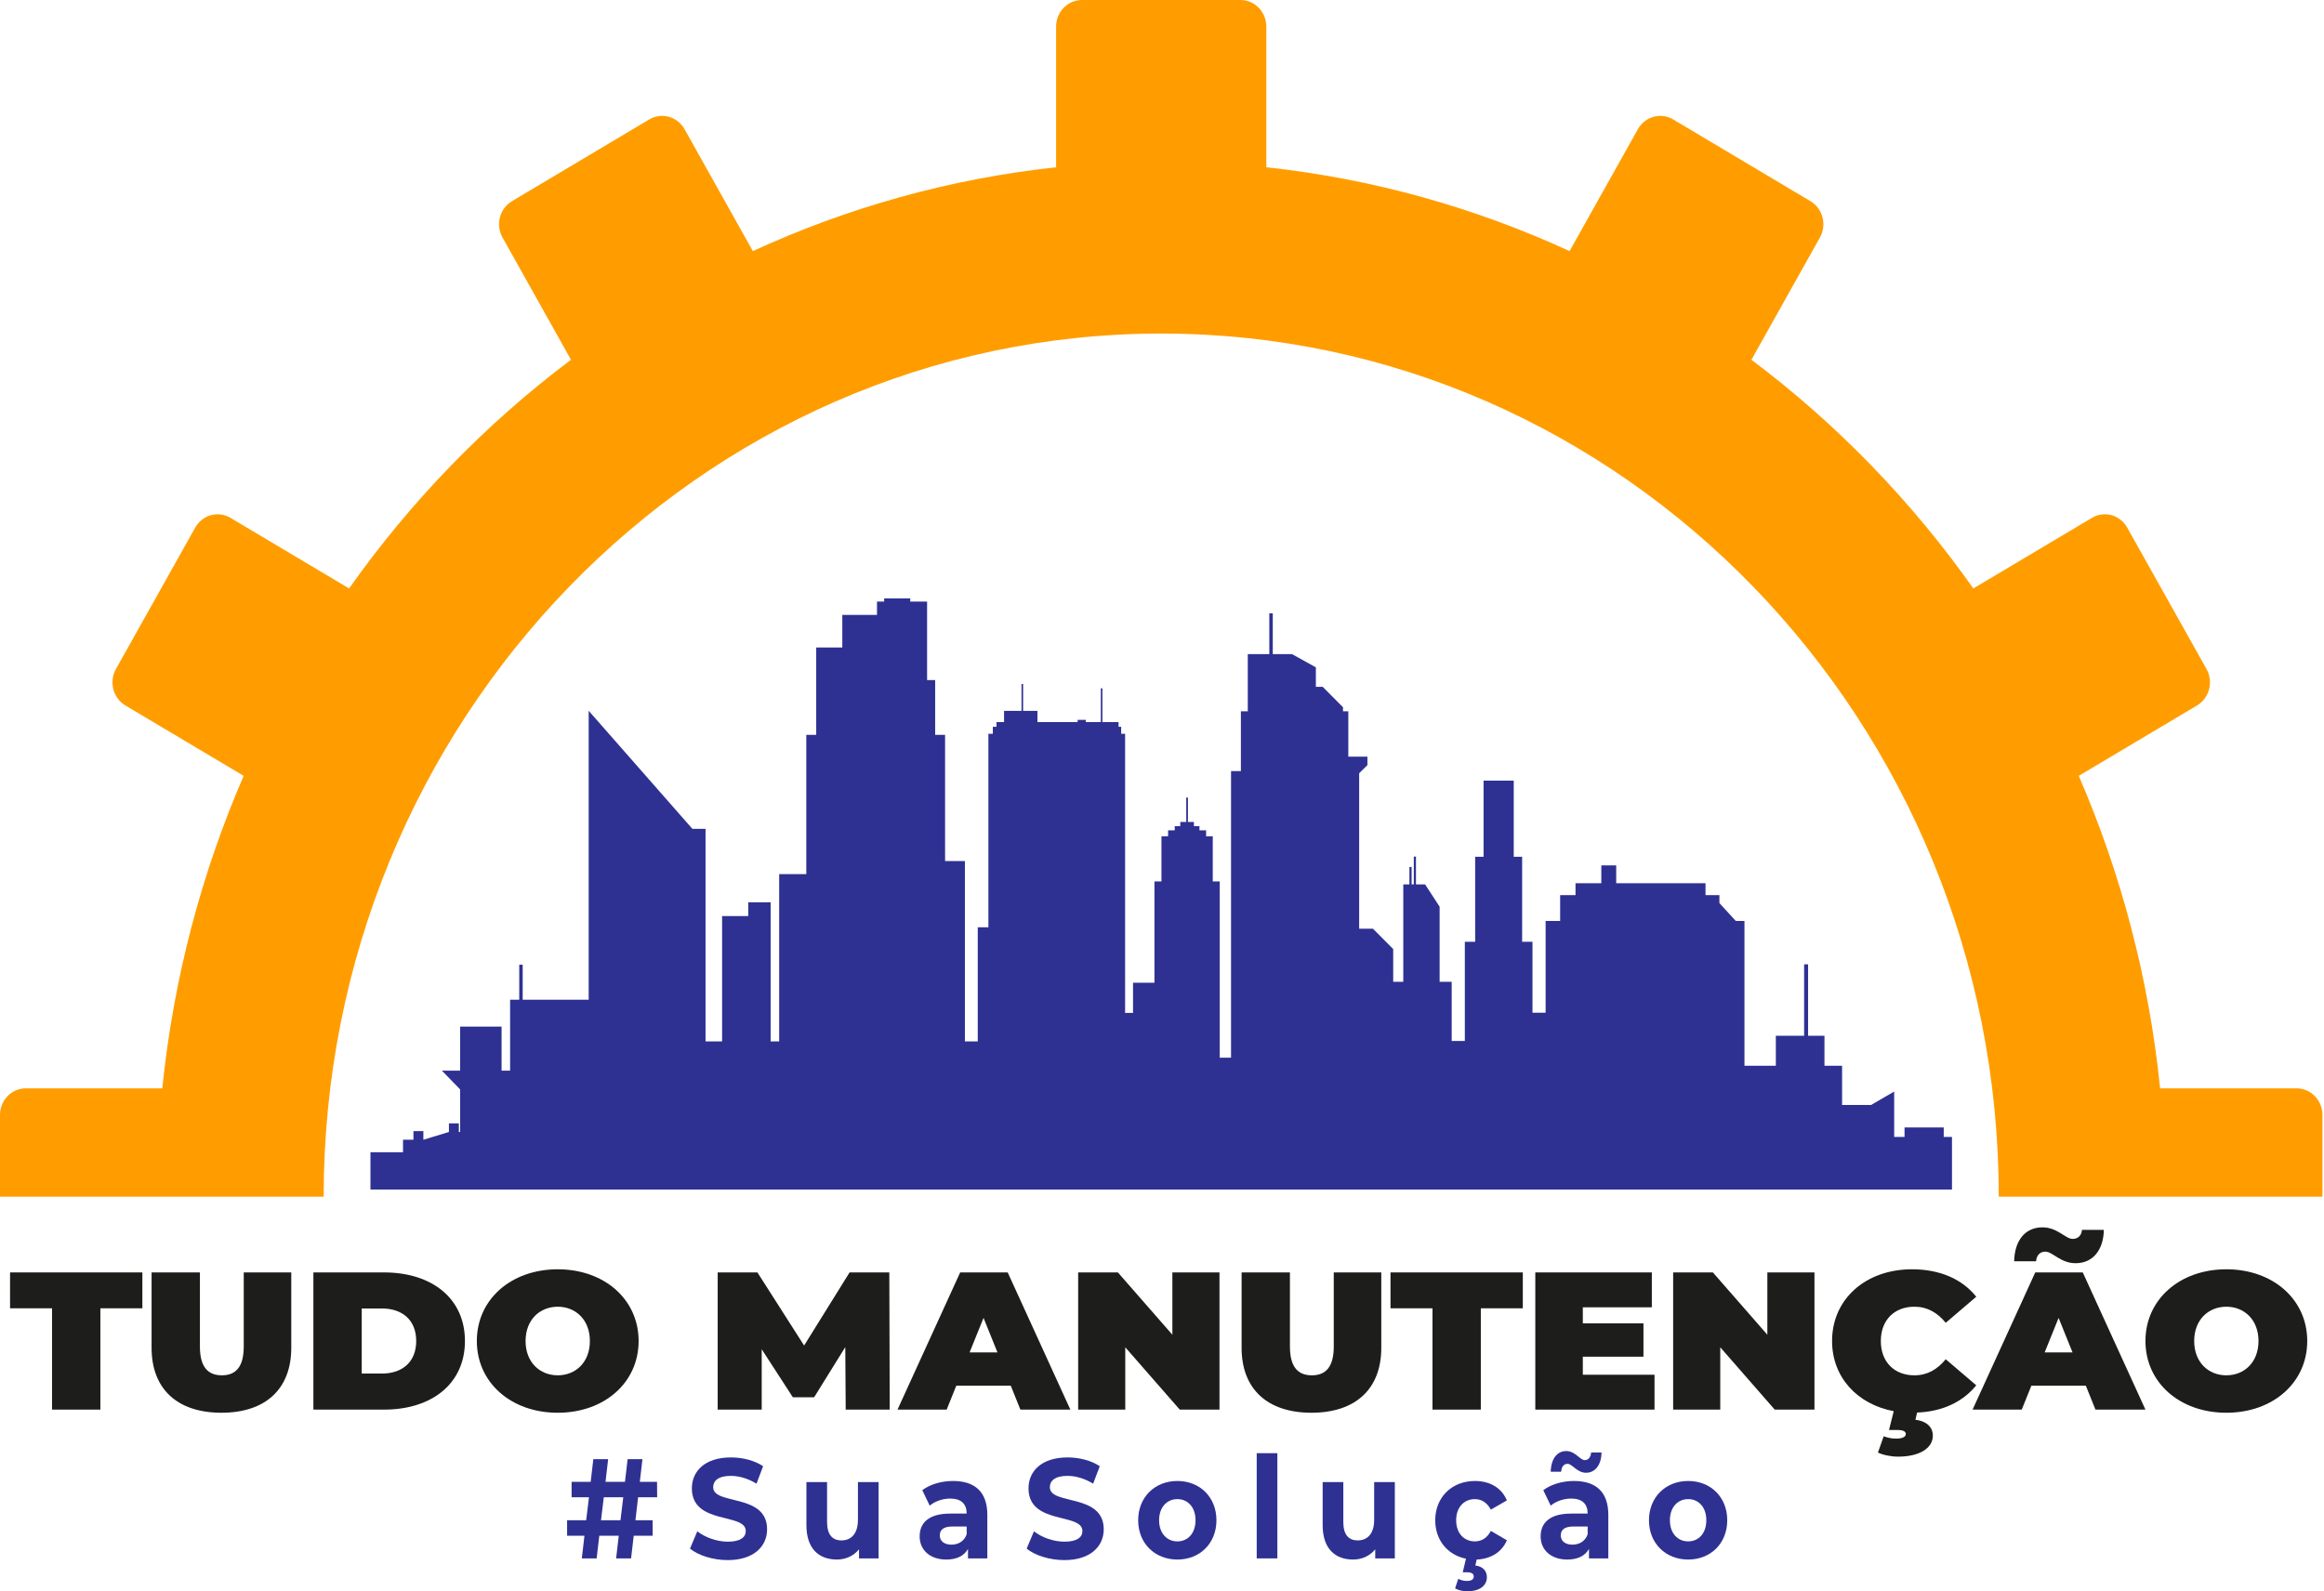 <svg width="146" height="100" viewBox="0 0 146 100" fill="none" xmlns="http://www.w3.org/2000/svg">
<path fill-rule="evenodd" clip-rule="evenodd" d="M36.982 44.665L43.498 52.086H44.324V65.443H45.364V57.568H47.006V56.702H48.414V65.443H48.95V54.93H50.654V46.179H51.277V40.689H52.916V38.641H55.095V37.805H55.546V37.6H57.185V37.805H58.242V38.641V40.427V42.738H58.75V46.179H59.373V54.111H60.618V65.443H61.425V58.272H62.094V46.114H62.373V45.671H62.602V45.376H63.078V44.672H64.175V42.983H64.274V44.672H65.175V45.376H67.699V45.237H68.215V45.376H69.157V43.254H69.256V45.376H70.272V45.671H70.436V46.114H70.682V63.652H71.18V61.757H72.526V55.391H72.965V52.553H73.383V52.178H73.8V51.916H74.148V51.654H74.523V50.117H74.63V51.654H75.005V51.916H75.353V52.178H75.771V52.553H76.189V55.391H76.628V66.467H77.337V60.218V48.456H77.956V44.698H78.389V41.106H79.742V38.544H79.959V41.106H81.168L82.666 41.937V43.163H83.099L84.371 44.444V44.698H84.705V47.55H85.905V48.078L85.386 48.593V58.36H86.252L87.525 59.641V60.218V60.327V61.697H88.158V55.579H88.544V54.478H88.681V55.579H88.819V53.828H88.955V55.579H89.53L90.441 56.978V61.697H91.199V65.416H92.025V59.181H92.674V53.839H93.202V49.056H95.097V53.839H95.625V59.181H96.275V63.639H97.1V57.873H98.012V56.252H98.978V55.504H100.599V54.382H101.534V55.504H107.145V56.252H108.018V56.751L109.046 57.873H109.592V66.974H111.563V65.088H113.34V60.6H113.589V65.088H114.618V66.974H115.725V69.437H117.548L118.997 68.595V69.437V71.447H119.648V70.851H122.111V71.447H122.629V74.751H118.997H115.725H109.592H97.1H23.273V72.409H25.319V71.623H25.974V71.082H26.597V71.623L28.203 71.135V70.595H28.826V71.135H28.908V68.461L27.761 67.281H28.908V64.511H31.511V67.281H32.046V62.824H32.621V60.622H32.837V62.824H36.982V44.665Z" fill="#2E3192"/>
<path d="M144.275 68.393H135.705C135.001 61.469 133.24 54.866 130.594 48.755L138.023 44.333C138.799 43.871 139.067 42.847 138.619 42.043L133.638 33.157C133.19 32.353 132.196 32.081 131.42 32.544L123.97 36.978C120.079 31.472 115.371 26.618 110.03 22.608L114.331 14.928C114.78 14.128 114.516 13.104 113.736 12.641L105.116 7.507C104.336 7.045 103.343 7.321 102.894 8.121L98.605 15.779C92.677 13.052 86.27 11.237 79.554 10.511V1.677C79.554 0.748 78.829 -1.06328e-06 77.931 -1.06328e-06H67.97C67.073 -1.06328e-06 66.347 0.748 66.347 1.677V10.511C59.631 11.237 53.225 13.052 47.296 15.779L43.007 8.121C42.559 7.321 41.565 7.045 40.785 7.507L32.165 12.641C31.386 13.104 31.121 14.128 31.57 14.928L35.872 22.608C30.53 26.618 25.822 31.472 21.931 36.978L14.481 32.544C13.705 32.081 12.712 32.353 12.263 33.157L7.283 42.043C6.834 42.847 7.102 43.871 7.878 44.333L15.307 48.755C12.662 54.866 10.901 61.469 10.196 68.393H1.627C0.725 68.393 0 69.141 0 70.066V75.2H20.334C20.334 45.293 43.938 20.961 72.951 20.961C101.963 20.961 125.567 45.293 125.567 75.2H145.901V70.066C145.901 69.141 145.176 68.393 144.275 68.393Z" fill="#FF9D00"/>
<path d="M3.269 82.215H0.632V79.961H8.944V82.215H6.306V88.582H3.269V82.215Z" fill="#1D1D1B"/>
<path d="M9.523 84.702V79.961H12.559V84.616C12.559 85.934 13.087 86.427 13.936 86.427C14.785 86.427 15.313 85.934 15.313 84.616V79.961H18.298V84.702C18.298 87.289 16.677 88.779 13.911 88.779C11.144 88.779 9.523 87.289 9.523 84.702Z" fill="#1D1D1B"/>
<path d="M23.998 86.316C25.272 86.316 26.147 85.589 26.147 84.271C26.147 82.954 25.272 82.227 23.998 82.227H22.725V86.316H23.998ZM19.688 79.961H24.127C27.138 79.961 29.209 81.599 29.209 84.271C29.209 86.944 27.138 88.582 24.127 88.582H19.688V79.961Z" fill="#1D1D1B"/>
<path d="M37.058 84.271C37.058 82.929 36.157 82.116 35.038 82.116C33.919 82.116 33.018 82.929 33.018 84.271C33.018 85.614 33.919 86.427 35.038 86.427C36.157 86.427 37.058 85.614 37.058 84.271ZM29.956 84.271C29.956 81.661 32.104 79.764 35.038 79.764C37.971 79.764 40.12 81.661 40.12 84.271C40.12 86.882 37.971 88.779 35.038 88.779C32.104 88.779 29.956 86.882 29.956 84.271Z" fill="#1D1D1B"/>
<path d="M53.129 88.582L53.103 84.653L51.147 87.806H49.809L47.853 84.789V88.582H45.087V79.961H47.583L50.517 84.555L53.373 79.961H55.869L55.895 88.582H53.129Z" fill="#1D1D1B"/>
<path d="M62.663 84.986L61.788 82.818L60.913 84.986H62.663ZM63.499 87.079H60.077L59.472 88.582H56.384L60.321 79.961H63.306L67.243 88.582H64.104L63.499 87.079Z" fill="#1D1D1B"/>
<path d="M76.611 79.961V88.582H74.115L70.692 84.665V88.582H67.733V79.961H70.229L73.652 83.877V79.961H76.611Z" fill="#1D1D1B"/>
<path d="M78.001 84.702V79.961H81.037V84.616C81.037 85.934 81.565 86.427 82.414 86.427C83.263 86.427 83.791 85.934 83.791 84.616V79.961H86.776V84.702C86.776 87.289 85.154 88.779 82.388 88.779C79.622 88.779 78.001 87.289 78.001 84.702Z" fill="#1D1D1B"/>
<path d="M89.993 82.215H87.355V79.961H95.667V82.215H93.029V88.582H89.993V82.215Z" fill="#1D1D1B"/>
<path d="M103.941 86.39V88.582H96.452V79.961H103.773V82.153H99.437V83.163H103.246V85.257H99.437V86.39H103.941Z" fill="#1D1D1B"/>
<path d="M113.989 79.961V88.582H111.493L108.071 84.665V88.582H105.112V79.961H107.608L111.03 83.877V79.961H113.989Z" fill="#1D1D1B"/>
<path d="M122.237 85.417L124.154 87.055C123.318 88.089 122.044 88.705 120.436 88.767L120.333 89.222C121.143 89.321 121.427 89.776 121.427 90.207C121.427 91.033 120.552 91.538 119.239 91.538C118.802 91.538 118.261 91.427 117.978 91.279L118.339 90.257C118.532 90.331 118.802 90.405 119.111 90.405C119.548 90.405 119.728 90.281 119.728 90.109C119.728 89.961 119.574 89.863 119.201 89.863H118.673L118.969 88.68C116.679 88.249 115.096 86.55 115.096 84.271C115.096 81.624 117.219 79.764 120.114 79.764C121.877 79.764 123.266 80.38 124.154 81.488L122.237 83.126C121.71 82.486 121.079 82.116 120.269 82.116C119.008 82.116 118.159 82.954 118.159 84.271C118.159 85.589 119.008 86.427 120.269 86.427C121.079 86.427 121.71 86.057 122.237 85.417Z" fill="#1D1D1B"/>
<path d="M130.202 84.986L129.327 82.818L128.452 84.986H130.202ZM127.912 79.259H126.535C126.561 77.966 127.217 77.128 128.31 77.128C129.263 77.128 129.751 77.855 130.215 77.855C130.549 77.855 130.768 77.633 130.794 77.288H132.17C132.145 78.545 131.488 79.382 130.395 79.382C129.443 79.382 128.954 78.655 128.491 78.655C128.156 78.655 127.937 78.889 127.912 79.259ZM131.038 87.079H127.616L127.011 88.582H123.923L127.86 79.961H130.845L134.782 88.582H131.643L131.038 87.079Z" fill="#1D1D1B"/>
<path d="M141.885 84.271C141.885 82.929 140.985 82.116 139.865 82.116C138.746 82.116 137.845 82.929 137.845 84.271C137.845 85.614 138.746 86.427 139.865 86.427C140.985 86.427 141.885 85.614 141.885 84.271ZM134.783 84.271C134.783 81.661 136.932 79.764 139.865 79.764C142.799 79.764 144.947 81.661 144.947 84.271C144.947 86.882 142.799 88.779 139.865 88.779C136.932 88.779 134.783 86.882 134.783 84.271Z" fill="#1D1D1B"/>
<path d="M38.98 95.535L39.155 94.091H37.932L37.757 95.535H38.98ZM39.92 95.535H41.002V96.507H39.812L39.646 97.932H38.706L38.872 96.507H37.649L37.483 97.932H36.551L36.717 96.507H35.627V95.535H36.825L37 94.091H35.91V93.12H37.108L37.275 91.694H38.206L38.04 93.12H39.263L39.429 91.694H40.361L40.195 93.12H41.277L41.285 94.091H40.087L39.92 95.535Z" fill="#2E3192"/>
<path d="M43.348 97.318L43.806 96.23C44.297 96.614 45.029 96.881 45.728 96.881C46.526 96.881 46.851 96.596 46.851 96.212C46.851 95.045 43.465 95.847 43.465 93.53C43.465 92.47 44.263 91.587 45.919 91.587C46.651 91.587 47.4 91.775 47.941 92.14L47.525 93.236C46.984 92.906 46.427 92.746 45.911 92.746C45.112 92.746 44.804 93.067 44.804 93.459C44.804 94.609 48.191 93.815 48.191 96.106C48.191 97.148 47.383 98.039 45.719 98.039C44.796 98.039 43.864 97.745 43.348 97.318Z" fill="#2E3192"/>
<path d="M55.196 93.138V97.932H53.965V97.362C53.623 97.781 53.124 98.004 52.575 98.004C51.452 98.004 50.661 97.326 50.661 95.847V93.138H51.959V95.642C51.959 96.444 52.292 96.801 52.866 96.801C53.465 96.801 53.898 96.391 53.898 95.508V93.138H55.196Z" fill="#2E3192"/>
<path d="M60.729 96.417V95.927H59.838C59.231 95.927 59.04 96.168 59.04 96.489C59.04 96.836 59.314 97.068 59.772 97.068C60.205 97.068 60.579 96.854 60.729 96.417ZM62.027 95.197V97.932H60.812V97.335C60.571 97.772 60.105 98.004 59.447 98.004C58.399 98.004 57.775 97.38 57.775 96.551C57.775 95.705 58.333 95.116 59.697 95.116H60.729C60.729 94.519 60.396 94.172 59.697 94.172C59.223 94.172 58.732 94.341 58.407 94.617L57.941 93.646C58.432 93.272 59.156 93.067 59.872 93.067C61.236 93.067 62.027 93.744 62.027 95.197Z" fill="#2E3192"/>
<path d="M64.498 97.318L64.955 96.23C65.446 96.614 66.178 96.881 66.877 96.881C67.676 96.881 68 96.596 68 96.212C68 95.045 64.614 95.847 64.614 93.53C64.614 92.47 65.413 91.587 67.069 91.587C67.801 91.587 68.55 91.775 69.09 92.14L68.674 93.236C68.134 92.906 67.576 92.746 67.06 92.746C66.261 92.746 65.954 93.067 65.954 93.459C65.954 94.609 69.34 93.815 69.34 96.106C69.34 97.148 68.533 98.039 66.869 98.039C65.945 98.039 65.013 97.745 64.498 97.318Z" fill="#2E3192"/>
<path d="M75.106 95.535C75.106 94.706 74.615 94.207 73.966 94.207C73.317 94.207 72.818 94.706 72.818 95.535C72.818 96.364 73.317 96.863 73.966 96.863C74.615 96.863 75.106 96.364 75.106 95.535ZM71.503 95.535C71.503 94.091 72.543 93.067 73.966 93.067C75.388 93.067 76.42 94.091 76.42 95.535C76.42 96.979 75.388 98.004 73.966 98.004C72.543 98.004 71.503 96.979 71.503 95.535Z" fill="#2E3192"/>
<path d="M78.95 91.32H80.247V97.932H78.95V91.32Z" fill="#2E3192"/>
<path d="M87.627 93.138V97.932H86.396V97.362C86.055 97.781 85.555 98.004 85.006 98.004C83.883 98.004 83.093 97.326 83.093 95.847V93.138H84.391V95.642C84.391 96.444 84.723 96.801 85.297 96.801C85.897 96.801 86.329 96.391 86.329 95.508V93.138H87.627Z" fill="#2E3192"/>
<path d="M93.659 96.204L94.666 96.792C94.358 97.531 93.659 97.968 92.769 98.004L92.686 98.378C93.193 98.44 93.41 98.752 93.41 99.118C93.41 99.661 92.927 100 92.187 100C91.895 100 91.604 99.929 91.413 99.813L91.612 99.216C91.771 99.296 91.954 99.349 92.153 99.349C92.461 99.349 92.586 99.233 92.586 99.064C92.586 98.913 92.469 98.806 92.178 98.806H91.895L92.095 97.95C90.939 97.719 90.165 96.783 90.165 95.535C90.165 94.092 91.205 93.067 92.661 93.067C93.601 93.067 94.341 93.503 94.666 94.288L93.659 94.867C93.418 94.412 93.06 94.207 92.653 94.207C91.995 94.207 91.48 94.697 91.48 95.535C91.48 96.373 91.995 96.863 92.653 96.863C93.06 96.863 93.418 96.667 93.659 96.204Z" fill="#2E3192"/>
<path d="M99.741 96.417V95.927H98.851C98.243 95.927 98.052 96.168 98.052 96.489C98.052 96.836 98.327 97.068 98.784 97.068C99.217 97.068 99.591 96.854 99.741 96.417ZM98.077 92.487H97.42C97.436 91.694 97.811 91.186 98.393 91.186C98.967 91.186 99.258 91.757 99.558 91.757C99.783 91.757 99.941 91.57 99.957 91.275H100.615C100.598 92.042 100.224 92.55 99.641 92.55C99.067 92.55 98.776 91.988 98.476 91.988C98.252 91.988 98.094 92.167 98.077 92.487ZM101.039 95.197V97.932H99.824V97.335C99.583 97.772 99.117 98.004 98.46 98.004C97.412 98.004 96.787 97.38 96.787 96.551C96.787 95.705 97.345 95.116 98.709 95.116H99.741C99.741 94.519 99.408 94.172 98.709 94.172C98.235 94.172 97.744 94.341 97.42 94.617L96.954 93.646C97.445 93.272 98.169 93.067 98.884 93.067C100.249 93.067 101.039 93.744 101.039 95.197Z" fill="#2E3192"/>
<path d="M107.196 95.535C107.196 94.706 106.705 94.207 106.056 94.207C105.407 94.207 104.908 94.706 104.908 95.535C104.908 96.364 105.407 96.863 106.056 96.863C106.705 96.863 107.196 96.364 107.196 95.535ZM103.593 95.535C103.593 94.091 104.633 93.067 106.056 93.067C107.479 93.067 108.51 94.091 108.51 95.535C108.51 96.979 107.479 98.004 106.056 98.004C104.633 98.004 103.593 96.979 103.593 95.535Z" fill="#2E3192"/>
</svg>
